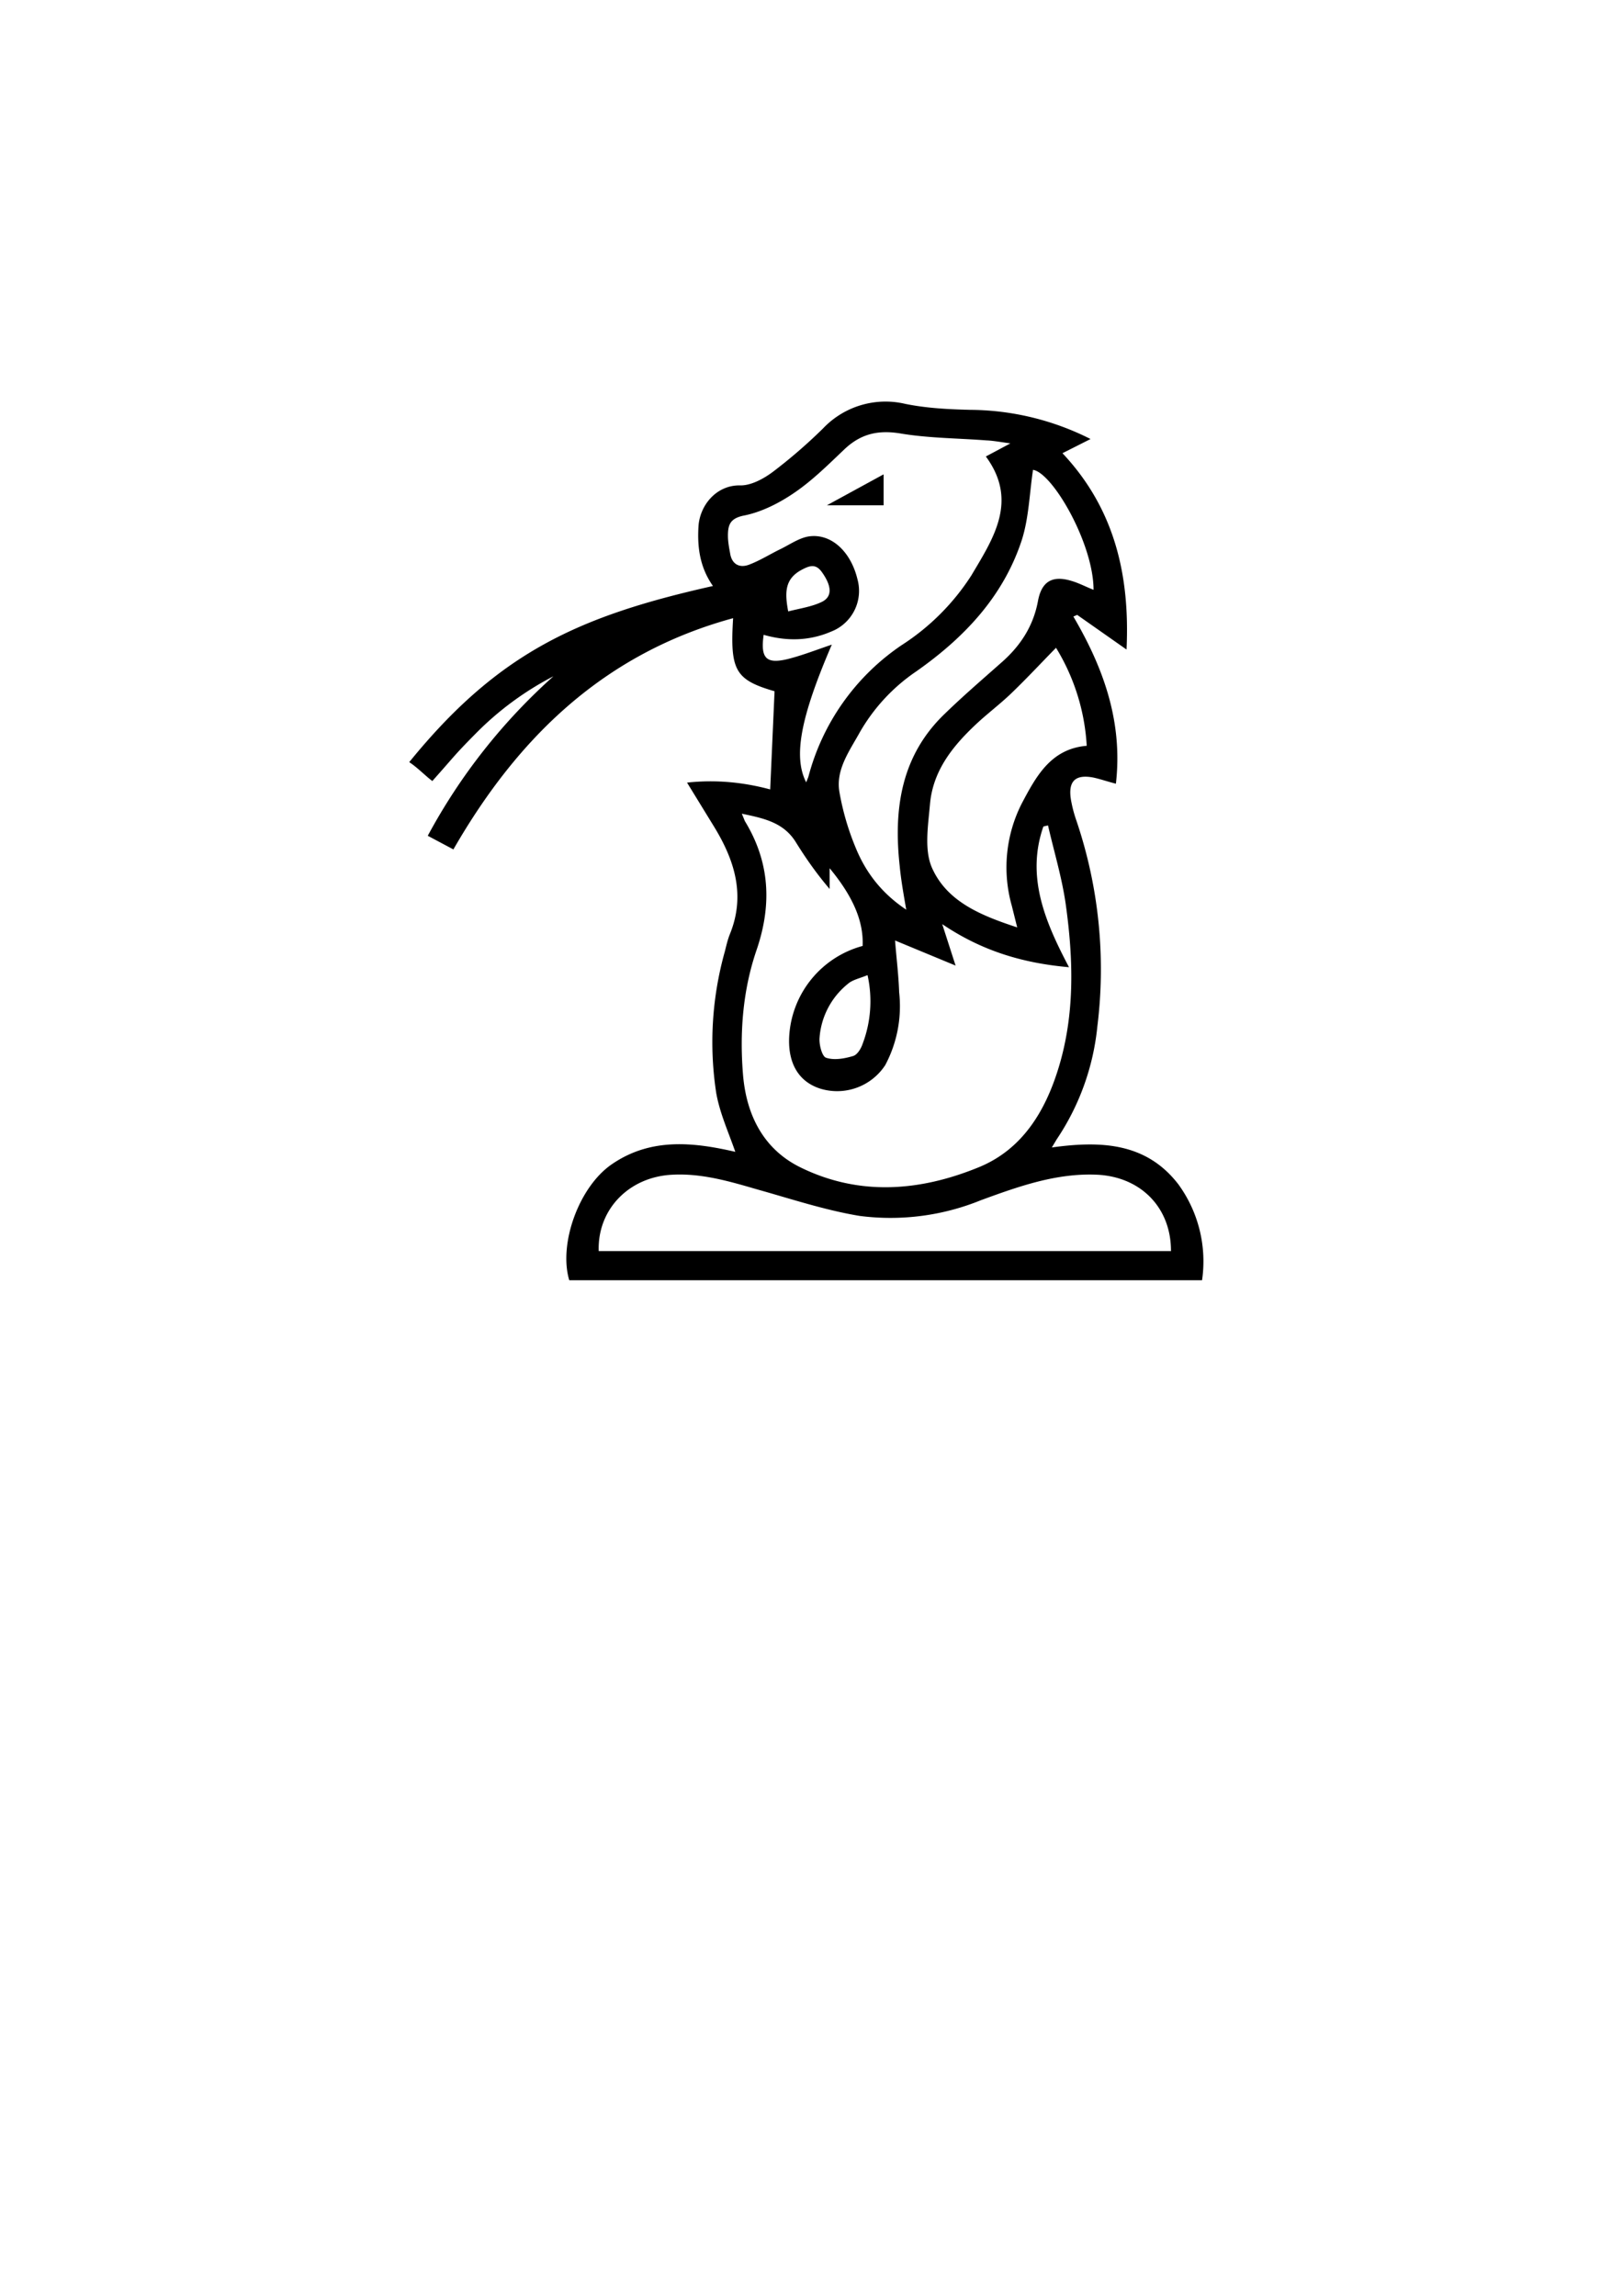 <svg version="1.1" id="Ebene_1" xmlns="http://www.w3.org/2000/svg" x="0" y="0" viewBox="0 0 595.3 841.9" style="enable-background:new 0 0 595.28 841.89" xml:space="preserve"><style>.st0{fill:none}</style><path class="st0" d="M71.5 516.5v-424h473v424h-473zm78.7-220.6c8.5-9.4 16.1-18.5 24.3-26.9 8.4-8.5 18-15.5 28.6-21-18.8 16.6-34 36-46.2 58.4l9.4 5.1c23.8-41.4 55.6-72 102.6-84.9-1.3 19.3.8 22.7 15.2 27l-1.6 35.8a80.7 80.7 0 0 0-30.4-2.4l9.9 16.3c7.5 12.3 11.5 25.1 5.6 39.4-.8 2-1.2 4.1-1.7 6.2a123.2 123.2 0 0 0-3.3 52c1.4 7.3 4.6 14.3 7 21.6-15.2-3.6-30.8-5.3-45.1 4.4-12.1 8.3-19.8 29.3-15.8 42.7H441a48 48 0 0 0-8.7-35.2c-11.8-15.4-28.5-16-46.4-13.5l1.8-3a90.1 90.1 0 0 0 15-41.5c3-25.6.4-50.8-7.8-75.4a48 48 0 0 1-2-7.7c-1-6.8 1.7-9.4 8.4-8 2.7.6 5.3 1.4 8.1 2.2 2.5-22.6-4.5-42.4-15.6-61.3l1.4-.6 18 12.7c1.4-27.5-4.4-51.8-23.4-72l10.3-5.2a99.1 99.1 0 0 0-44.2-10.8c-8-.1-16-.6-23.8-2.1a31.6 31.6 0 0 0-30.1 9c-5.9 5.6-12 11-18.5 15.9-3.5 2.6-8.1 5-12.2 5-8.5-.2-14.5 7.2-15 14.9-.5 7.8.6 15.1 5.3 21.8-51 8.3-90.2 33.7-119.5 75.4l8.2 5.7z"/><path d="M158.7 286.5c-2.4-1.7-5.5-5-8.6-7 32.5-40 61.8-53.5 111.4-64.6-4.7-6.7-5.8-14-5.3-21.9.5-7.7 6.5-15 15-15 4 .2 8.7-2.3 12.2-4.9a190 190 0 0 0 18.5-16 31.6 31.6 0 0 1 30.1-9c7.8 1.6 15.9 2 23.8 2.2A99 99 0 0 1 400 161l-10.3 5.2c19 20.2 24.8 44.5 23.5 72l-18.1-12.7-1.4.6c11.1 18.9 18.2 38.7 15.6 61.3-2.8-.7-5.4-1.6-8-2.2-6.8-1.4-9.6 1.2-8.5 8a48 48 0 0 0 2 7.7 169.9 169.9 0 0 1 7.7 75.5 90.3 90.3 0 0 1-14.9 41.4l-1.8 3c18-2.5 34.6-1.8 46.4 13.5a48 48 0 0 1 8.7 35.2H208.8c-4-13.4 3.6-34.4 15.7-42.6 14.3-9.8 30-8 45.2-4.5-2.5-7.2-5.7-14.2-7-21.6a123 123 0 0 1 3.2-52c.5-2 1-4.2 1.8-6.2 5.8-14.2 1.8-27-5.7-39.3L252 287c11-1.2 21.2 0 30.5 2.5l1.6-36c-14.4-4.2-16.4-7.6-15.2-26.8-47 12.8-78.8 43.4-102.6 84.8l-9.4-5A214.9 214.9 0 0 1 203 248a112.9 112.9 0 0 0-28.5 21c-8.3 8.4-7.5 8-16 17.5zm225.7 16.2-1.7.4c-6.4 18.4.6 34.9 9.4 51.6-17-1.5-32-6-46.5-15.8l4.9 15.2-22.2-9.2c.5 6.5 1.3 12.8 1.5 19a46 46 0 0 1-5.1 26.7 21.1 21.1 0 0 1-23.6 8.7c-8.2-2.5-12.3-9.5-11.6-19.7a36.5 36.5 0 0 1 26.9-32.7c.4-8.9-3.4-18-12.1-28.5v7.6c-4.7-5.5-8.7-11.2-12.3-17-4.5-7.4-11.8-8.9-19.9-10.6l1.1 2.7c9.1 14.9 10 30.4 4.4 47-5.2 15-6.4 31-5 46.8 1.4 14.6 7.8 26.9 21.4 33.4 21.5 10.4 43.6 8.5 64.9-.2 16-6.5 24.5-20.5 29.4-36.6 6-19.7 5.4-39.8 2.6-59.9-1.4-9.8-4.3-19.3-6.5-28.9zm-79.3-66.3c-11.5 26.7-14.2 41.1-9.4 50.5l.8-2a84 84 0 0 1 34.2-48.3 85 85 0 0 0 25.6-25.6c8-13.5 17.3-27.3 5.3-43.6l9-4.8c-3.7-.5-6.3-1-8.8-1.1-10.4-.8-21-.8-31.3-2.5-8.2-1.4-14.6 0-20.6 5.6-5.9 5.6-11.8 11.5-18.4 16-5.5 3.8-12 7.1-18.3 8.4-5.4 1-6.2 3.4-6.2 7.5 0 2 .4 4.3.8 6.4.6 4 3.4 5.5 6.9 4.2 4-1.5 7.6-3.8 11.5-5.7 3.5-1.7 7-4.2 10.6-4.7 8.2-1.1 15.3 5.7 17.7 15.7a16 16 0 0 1-9.6 19.2c-8.1 3.5-16.4 3.6-24.8 1.2-1.2 8.6.9 10.8 8.8 8.9 5.2-1.3 10.3-3.3 16.2-5.3zm124.4 222.3c0-15.9-11.1-27.1-27-27.9-15-.7-28.9 4.3-42.6 9.3a88 88 0 0 1-44.6 5.8c-12.7-2.1-25-6.2-37.5-9.7-10.3-3-20.5-6-31.3-5.4-15.8.8-27.4 12.7-26.9 28h210zm-97.1-125.1c-1-5.8-1.9-10.8-2.4-16-2.3-21 .5-40.6 16.7-56 6.7-6.5 13.8-12.6 20.8-18.8 6.8-6 11.5-13.2 13.2-22.3 1.3-7.2 5.2-9.6 12.2-7.5 2.8.8 5.4 2.2 8.2 3.3 0-16.9-15-42.9-22.2-44-1.3 8.6-1.5 17.5-4.1 25.7-6.8 20.8-21.2 35.9-38.7 48.2a67.5 67.5 0 0 0-21.1 23c-3.7 6.6-8.5 13.3-7.1 21.3a96 96 0 0 0 6 20.5c3.7 9 9.5 16.6 18.5 22.6zm54.9-96c-5.4 5.5-10.5 11-16 16.3-3.8 3.7-8.1 7-12 10.5-9.2 8.4-17.1 17.7-18.2 30.6-.7 8-2.2 17 .9 23.6 5.6 12.2 18 17.2 31.1 21.5l-2-8a51.7 51.7 0 0 1 3.7-37.5c5.2-9.8 10.6-20 23.8-21.1a77.1 77.1 0 0 0-11.3-36zm-69.1 120c-2.9 1.2-5.5 1.7-7.2 3.2a28 28 0 0 0-10.4 19.8c-.2 2.5.9 6.8 2.4 7.3 3 1 6.7.3 9.8-.6 1.6-.4 3-2.7 3.6-4.5a44 44 0 0 0 1.8-25.2zm-29-133.4c4.3-1.1 8.6-1.7 12.3-3.5 3.8-1.9 3.6-5.7.1-10.7-2.4-3.5-4.7-2.6-8-.8-5.7 3.3-5.8 8.1-4.5 15z"/><path class="st0" d="M384.4 302.7c2.2 9.6 5 19.1 6.5 28.9 2.8 20 3.3 40.2-2.7 59.9-4.8 16-13.4 30-29.4 36.6-21.2 8.6-43.4 10.6-64.8.2-13.6-6.6-20-18.8-21.4-33.4-1.4-15.9-.2-31.8 5-46.9 5.7-16.5 4.7-32-4.4-47-.4-.5-.5-1.1-1-2.6 8 1.7 15.3 3.2 19.8 10.5a132 132 0 0 0 12.3 17v-7.5c8.7 10.5 12.5 19.6 12 28.4a36.5 36.5 0 0 0-26.8 32.8c-.8 10.2 3.3 17.2 11.6 19.7 8.7 2.7 18.8-1 23.6-8.7a46 46 0 0 0 5-26.6c-.1-6.3-1-12.6-1.4-19.1l22.1 9.1-4.8-15a94.3 94.3 0 0 0 46.5 15.7c-8.8-16.7-15.9-33.2-9.4-51.7a65 65 0 0 0 1.7-.3zM305 236.4c-5.8 2-10.9 4-16.1 5.3-8 1.9-10-.3-8.8-9a35.7 35.7 0 0 0 24.8-1.1 16 16 0 0 0 9.6-19.2c-2.4-10-9.5-16.8-17.7-15.7-3.7.5-7.1 3-10.6 4.7-3.9 1.9-7.6 4.2-11.5 5.7-3.5 1.3-6.3-.2-7-4.2-.3-2.2-.7-4.3-.7-6.5 0-4 .8-6.4 6.2-7.5a50.1 50.1 0 0 0 18.3-8.3c6.6-4.6 12.5-10.4 18.4-16 6-5.6 12.4-7 20.6-5.6 10.3 1.7 20.9 1.7 31.3 2.5 2.5.1 5 .6 8.9 1l-9.1 4.9c12 16.3 2.7 30-5.3 43.6a85 85 0 0 1-25.7 25.6 84 84 0 0 0-34.1 48.3l-.8 2c-4.8-9.4-2.1-23.8 9.4-50.5zm19.1-62.4-20.8 11.3H324V174z"/><path class="st0" d="M429.5 458.8H219.6c-.5-15.3 11.1-27.2 26.9-28 10.8-.6 21 2.5 31.3 5.4 12.4 3.5 24.8 7.6 37.5 9.7a88 88 0 0 0 44.6-5.7c13.7-5 27.5-10.1 42.6-9.4 15.9.8 27 12 27 28zM332.4 333.6a49 49 0 0 1-18.5-22.6 96 96 0 0 1-6-20.5c-1.4-8 3.4-14.7 7-21.3 5.1-9.4 12.4-16.9 21.1-23 17.6-12.3 32-27.4 38.8-48.2 2.6-8.2 2.8-17.1 4.1-25.7 7.1 1.1 22.2 27.1 22.2 44-2.8-1.1-5.4-2.5-8.2-3.3-7-2.1-11 .3-12.3 7.5-1.6 9-6.3 16.3-13.1 22.3-7 6.2-14 12.3-20.8 18.7-16.2 15.5-19 35.2-16.7 56.2.5 5 1.5 10 2.4 15.9z"/><path class="st0" d="M387.3 237.6a77.2 77.2 0 0 1 11.3 35.9c-13.2 1.1-18.6 11.3-23.8 21A51.7 51.7 0 0 0 371 332l2.1 8.1c-13.1-4.3-25.5-9.3-31.1-21.5-3-6.6-1.6-15.7-.9-23.6 1-12.9 9-22.3 18.1-30.6 4-3.6 8.3-6.8 12-10.5 5.6-5.3 10.7-10.8 16-16.3zM318.2 357.6a44 44 0 0 1-1.8 25.2c-.6 1.8-2 4-3.6 4.5a18 18 0 0 1-9.8.6c-1.5-.5-2.5-4.8-2.4-7.3a28 28 0 0 1 10.4-19.8c1.7-1.5 4.3-2 7.2-3.2zM289.1 224.3c-1.3-7-1.2-11.8 4.5-15 3.3-1.9 5.6-2.8 8 .7 3.5 5 3.7 8.8-.1 10.7-3.7 1.8-8 2.4-12.4 3.6z"/><path d="M324.1 174v11.3h-20.8L324 174z"/></svg>
